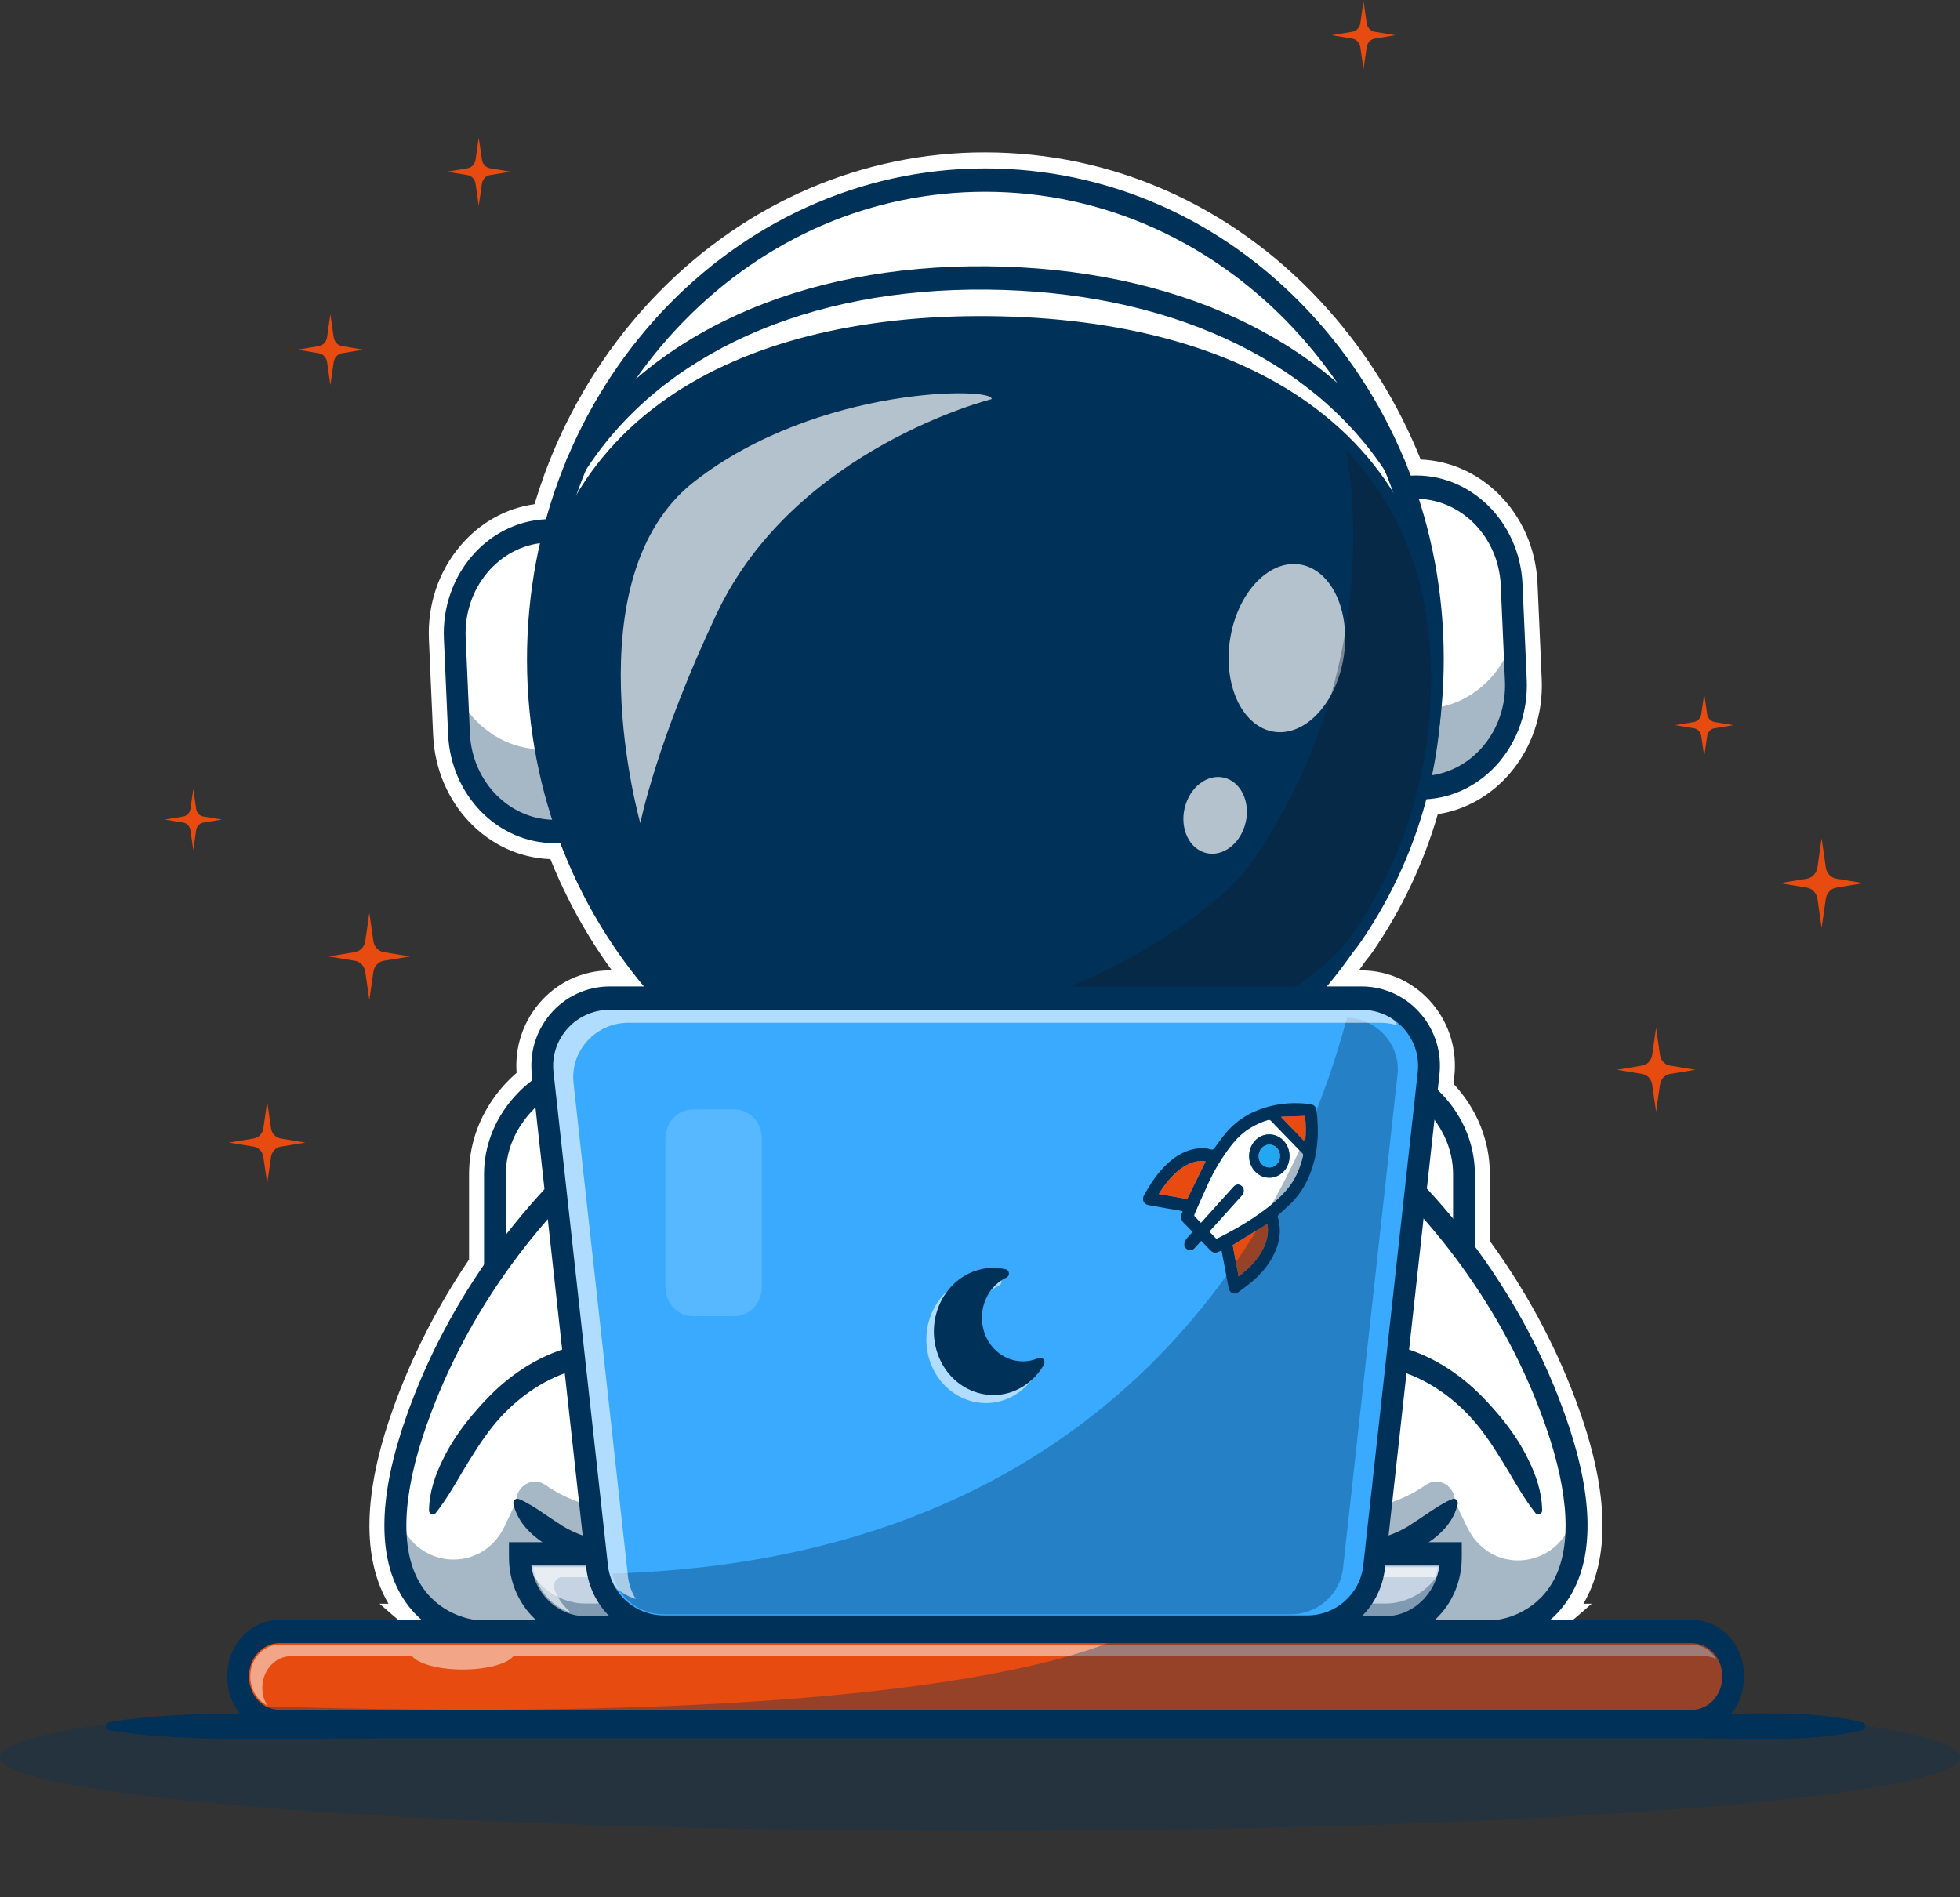 <svg width="377" height="365" viewBox="0 0 377 365" fill="none" xmlns="http://www.w3.org/2000/svg">
<rect x="0" y="0" width="377" height="365" fill="#333333" stroke="none"/>
<path d="M303.82 271.372C299.752 259.857 293.95 248.887 286.57 238.748V225.891C286.57 219.463 284.099 213.345 279.578 208.497L279.728 207.137C280.292 202.03 278.816 197.064 275.57 193.153C272.155 189.038 267.175 186.678 261.905 186.678H261.381C261.824 186.071 262.258 185.46 262.685 184.844C263.225 184.192 263.671 183.61 264.044 183.068C269.616 174.961 273.822 166.074 276.559 156.625C281.917 155.801 286.801 153.035 290.483 148.702C294.686 143.756 296.838 137.352 296.545 130.672L295.735 112.244C295.441 105.562 292.736 99.404 288.117 94.904C284.02 90.911 278.775 88.621 273.261 88.401C268.995 77.747 263.006 68.048 255.439 59.545C238.657 40.689 216.026 29.963 191.713 29.34C190.951 29.32 190.175 29.309 189.414 29.309C165.992 29.309 143.724 38.875 126.711 56.245C115.652 67.537 107.418 81.589 102.813 96.995C97.331 97.756 92.328 100.542 88.564 104.971C84.361 109.917 82.209 116.32 82.502 123.001L83.312 141.429C83.888 154.527 93.724 164.848 105.864 165.276C108.941 172.932 112.905 180.103 117.692 186.68H117.258C111.987 186.68 107.006 189.039 103.592 193.154C100.504 196.876 99.017 201.552 99.366 206.396C97.652 207.878 96.138 209.555 94.853 211.397C91.823 215.71 90.22 220.726 90.22 225.893V242.309C84.018 251.447 79.057 261.221 75.471 271.374C69.847 287.288 69.597 299.785 74.728 308.519H73.01C80.078 314.788 87.568 320.503 95.425 325.598C123.895 325.031 155.834 324.713 189.58 324.713C223.325 324.713 255.266 325.031 283.736 325.598C291.593 320.503 299.083 314.788 306.151 308.519H304.563C309.693 299.785 309.443 287.288 303.82 271.374V271.372Z" fill="white"/>
<path d="M281.589 225.891V292.654C281.589 295.764 280.841 298.727 279.49 301.393C275.798 308.726 267.616 313.853 258.173 313.853H118.617C110.678 313.853 103.631 310.233 99.392 304.72C96.754 301.291 95.201 297.132 95.201 292.654V225.891C95.201 221.748 96.536 217.874 98.837 214.597C102.988 208.655 110.316 204.693 118.617 204.693H258.173C259.299 204.693 260.401 204.765 261.488 204.912C272.814 206.376 281.589 215.253 281.589 225.891Z" fill="white"/>
<path d="M258.174 316.099H118.617C110.356 316.099 102.564 312.379 97.773 306.149C94.719 302.178 93.104 297.512 93.104 292.654V225.891C93.104 221.399 94.507 217.028 97.161 213.247C101.882 206.487 109.905 202.447 118.617 202.447H258.174C259.376 202.447 260.58 202.526 261.748 202.684C274.251 204.299 283.687 214.277 283.687 225.893V292.656C283.687 296.085 282.896 299.385 281.333 302.467C277.163 310.747 268.072 316.101 258.174 316.101V316.099ZM118.617 206.939C111.22 206.939 104.454 210.306 100.517 215.943C98.411 218.944 97.299 222.383 97.299 225.893V292.656C97.299 296.457 98.582 300.137 101.012 303.293C105.015 308.5 111.598 311.609 118.619 311.609H258.175C266.553 311.609 274.197 307.182 277.646 300.329C278.873 297.907 279.495 295.328 279.495 292.656V225.893C279.495 216.549 271.646 208.488 261.239 207.143C260.232 207.009 259.206 206.941 258.175 206.941H118.619L118.617 206.939Z" fill="#003158"/>
<path d="M190.172 186.133C237.853 194.577 282.325 225.602 299.164 273.261C312.772 311.777 288.055 313.853 288.055 313.853H189.193H190.1H91.238C91.238 313.853 66.522 311.777 80.13 273.261C96.969 225.602 141.439 194.578 189.121 186.133" fill="white"/>
<g opacity="0.35">
<path d="M288.051 313.853H91.235C91.235 313.853 73.944 312.398 76.256 289.385C76.29 289.663 76.326 289.936 76.364 290.205C78.028 301.471 92.348 303.675 97.129 293.483L99.291 288.874H279.852L282.169 293.727C287 303.846 301.17 301.59 302.9 290.378C302.951 290.054 302.995 289.723 303.034 289.386C305.347 312.399 288.05 313.854 288.05 313.854L288.051 313.853Z" fill="#003158"/>
</g>
<path d="M83.182 290.79C83.182 290.79 92.598 260.38 117.953 260.294C141.348 260.214 150.281 272.714 144.8 289.877C142.072 298.42 112.93 306.494 99.291 288.874" fill="white"/>
<g opacity="0.35">
<path d="M144.803 289.879C142.071 298.42 112.93 306.49 99.293 288.874C99.293 285.789 102.485 283.982 104.898 285.667C119.645 295.963 142.404 288.826 144.803 281.327C145.327 279.694 145.715 278.099 145.978 276.554C146.753 280.497 146.361 285.001 144.803 289.881V289.879Z" fill="#003158"/>
</g>
<path d="M82.519 290.554C82.57 286.982 83.708 283.775 85.186 280.781C86.636 277.762 88.532 274.995 90.647 272.441C92.784 269.908 95.056 267.473 97.648 265.411C100.232 263.348 103.08 261.619 106.119 260.373C109.154 259.117 112.378 258.375 115.611 258.141L118.036 258.047C118.822 258.061 119.606 258.061 120.392 258.087C121.965 258.154 123.541 258.254 125.118 258.456C128.268 258.844 131.43 259.522 134.495 260.737C137.551 261.931 140.532 263.711 142.99 266.269C145.463 268.801 147.239 272.215 147.964 275.799C148.707 279.388 148.552 283.055 147.853 286.468C147.699 287.331 147.47 288.165 147.259 289.007L146.893 290.245L146.801 290.554C146.769 290.659 146.701 290.816 146.652 290.945L146.313 291.748C145.26 293.69 143.851 294.916 142.447 295.957C139.601 297.995 136.543 299.194 133.442 300.1C127.23 301.805 120.708 302.126 114.367 300.702C113.576 300.522 112.787 300.325 112.01 300.072C111.224 299.856 110.46 299.55 109.69 299.266C108.921 298.984 108.171 298.627 107.402 298.321C106.663 297.943 105.889 297.628 105.172 297.186C104.451 296.755 103.729 296.32 103.085 295.756C102.408 295.244 101.799 294.637 101.223 293.997C100.08 292.716 99.182 291.156 98.758 289.351C98.654 288.908 98.905 288.458 99.319 288.347C99.469 288.307 99.62 288.316 99.756 288.366L99.834 288.395C100.654 288.693 101.293 289.112 101.96 289.478C102.638 289.831 103.207 290.276 103.833 290.643C104.136 290.838 104.427 291.047 104.714 291.258C105.011 291.456 105.321 291.633 105.609 291.839C105.91 292.026 106.184 292.254 106.49 292.435C106.793 292.618 107.088 292.815 107.382 293.015C109.721 294.672 112.456 295.664 115.238 296.306C120.829 297.572 126.8 297.288 132.371 295.753C135.135 294.955 137.867 293.843 140.091 292.235C141.19 291.45 142.151 290.487 142.631 289.592C142.669 289.484 142.711 289.38 142.757 289.277C142.78 289.217 142.803 289.193 142.83 289.104L142.911 288.831L143.234 287.737C143.414 287.004 143.62 286.272 143.75 285.531C144.359 282.583 144.449 279.575 143.873 276.786C143.3 273.996 141.988 271.463 140.058 269.477C138.139 267.481 135.697 265.983 133.041 264.948C130.389 263.894 127.537 263.273 124.641 262.916C123.193 262.729 121.726 262.637 120.257 262.575L118.045 262.538L115.904 262.621C113.061 262.827 110.261 263.474 107.614 264.568C102.319 266.753 97.596 270.588 93.957 275.436C93.056 276.656 92.193 277.909 91.38 279.204C90.549 280.486 89.749 281.792 88.959 283.114C87.399 285.77 85.855 288.452 83.848 291.022L83.814 291.065C83.554 291.397 83.093 291.442 82.783 291.164C82.608 291.006 82.519 290.778 82.52 290.551L82.519 290.554Z" fill="#003158"/>
<path d="M295.963 290.79C295.963 290.79 286.547 260.38 261.192 260.294C237.797 260.214 228.864 272.714 234.345 289.877C237.073 298.42 266.215 306.494 279.853 288.874" fill="white"/>
<path d="M295.963 290.79C295.963 290.79 286.547 260.38 261.192 260.294C237.797 260.214 228.864 272.714 234.345 289.877C237.073 298.42 266.215 306.494 279.853 288.874L295.964 290.792L295.963 290.79Z" fill="white"/>
<g opacity="0.35">
<path d="M279.852 288.874C266.215 306.49 237.075 298.42 234.343 289.879C232.786 284.999 232.392 280.495 233.168 276.553C233.43 278.097 233.818 279.692 234.343 281.326C236.742 288.826 259.5 295.962 274.247 285.665C276.66 283.98 279.852 285.789 279.852 288.872V288.874Z" fill="#003158"/>
</g>
<path d="M295.3 291.026C293.293 288.457 291.749 285.775 290.189 283.119C289.399 281.797 288.599 280.49 287.769 279.209C286.955 277.913 286.092 276.661 285.191 275.441C281.552 270.592 276.829 266.758 271.534 264.573C268.887 263.477 266.087 262.831 263.244 262.626L261.103 262.542L258.892 262.579C257.423 262.643 255.955 262.734 254.508 262.921C251.611 263.276 248.758 263.898 246.107 264.953C243.451 265.986 241.009 267.485 239.09 269.482C237.16 271.468 235.848 273.999 235.275 276.791C234.699 279.581 234.79 282.589 235.398 285.535C235.528 286.275 235.732 287.007 235.914 287.742L236.237 288.835L236.318 289.109C236.345 289.198 236.368 289.221 236.391 289.281C236.437 289.385 236.479 289.488 236.517 289.596C236.997 290.492 237.958 291.454 239.057 292.24C241.282 293.848 244.014 294.959 246.777 295.758C252.349 297.293 258.319 297.577 263.91 296.311C266.694 295.668 269.429 294.677 271.766 293.02C272.06 292.819 272.356 292.622 272.658 292.439C272.964 292.259 273.238 292.03 273.539 291.843C273.828 291.636 274.137 291.459 274.434 291.263C274.721 291.051 275.013 290.843 275.315 290.648C275.941 290.279 276.51 289.834 277.188 289.482C277.856 289.116 278.494 288.698 279.315 288.4L279.394 288.37C279.798 288.224 280.236 288.455 280.373 288.888C280.423 289.045 280.426 289.206 280.39 289.356C279.966 291.161 279.068 292.72 277.925 294.002C277.35 294.641 276.74 295.248 276.064 295.761C275.419 296.325 274.697 296.76 273.976 297.191C273.259 297.632 272.487 297.947 271.746 298.326C270.977 298.632 270.228 298.988 269.458 299.271C268.688 299.555 267.924 299.859 267.138 300.077C266.36 300.332 265.572 300.526 264.781 300.707C258.44 302.131 251.917 301.808 245.706 300.105C242.605 299.198 239.547 298 236.701 295.962C235.297 294.921 233.889 293.695 232.835 291.752L232.496 290.949C232.445 290.821 232.379 290.664 232.347 290.559L232.255 290.25L231.889 289.011C231.678 288.17 231.448 287.337 231.295 286.473C230.596 283.06 230.442 279.393 231.184 275.804C231.909 272.218 233.684 268.806 236.158 266.273C238.616 263.716 241.597 261.935 244.654 260.742C247.719 259.527 250.88 258.85 254.03 258.461C255.606 258.259 257.182 258.158 258.756 258.092C259.542 258.066 260.328 258.066 261.112 258.052L263.535 258.146C266.77 258.379 269.993 259.122 273.027 260.377C276.066 261.624 278.915 263.353 281.499 265.416C284.091 267.478 286.363 269.914 288.5 272.445C290.614 274.998 292.51 277.766 293.959 280.785C295.437 283.78 296.577 286.987 296.626 290.559C296.632 290.991 296.309 291.348 295.905 291.354C295.678 291.357 295.472 291.249 295.336 291.076L295.3 291.03V291.026Z" fill="#003158"/>
<path d="M288.136 316.099L91.074 316.093C90.711 316.062 82.131 315.252 77.208 306.941C72.544 299.068 72.867 287.47 78.168 272.467C94.2 227.091 136.583 193.162 188.778 183.917C189.077 183.865 189.371 183.882 189.646 183.959C189.921 183.882 190.216 183.865 190.514 183.917C242.709 193.161 285.093 227.091 301.124 272.467C306.425 287.469 306.748 299.068 302.084 306.941C297.161 315.252 288.582 316.062 288.218 316.093L288.136 316.099ZM190.099 311.607H287.956C288.706 311.522 294.96 310.637 298.574 304.481C302.403 297.957 301.929 287.436 297.201 274.056C281.697 230.175 240.555 197.333 189.829 188.35C189.767 188.34 189.705 188.326 189.646 188.309C189.586 188.324 189.525 188.34 189.463 188.35C138.739 197.333 97.596 230.175 82.092 274.056C77.365 287.436 76.891 297.957 80.72 304.481C84.324 310.622 90.556 311.518 91.339 311.607H190.1H190.099Z" fill="#003158"/>
<path d="M274.06 151.531C273.092 151.58 272.27 150.779 272.226 149.743L269.85 95.704C269.804 94.668 270.552 93.788 271.519 93.74C281.667 93.227 290.283 101.624 290.76 112.495L291.57 130.924C292.049 141.793 284.209 151.021 274.06 151.532V151.531Z" fill="white"/>
<path d="M273.976 151.937C272.847 151.937 271.903 150.983 271.849 149.763L269.474 95.724C269.419 94.467 270.328 93.397 271.501 93.338C281.846 92.815 290.649 101.402 291.136 112.479L291.947 130.905C292.183 136.27 290.454 141.412 287.079 145.385C283.704 149.357 279.088 151.684 274.078 151.937C274.045 151.939 274.011 151.94 273.977 151.94L273.976 151.937ZM272.393 94.121C272.109 94.121 271.822 94.129 271.535 94.143C270.777 94.181 270.189 94.873 270.225 95.686L272.601 149.724C272.637 150.536 273.282 151.16 274.041 151.128C283.965 150.628 291.66 141.571 291.193 130.941L290.382 112.514C289.928 102.191 281.943 94.121 272.393 94.121Z" fill="#003158"/>
<g opacity="0.35">
<path d="M291.189 122.281L291.572 130.924C292.049 141.79 284.209 151.018 274.059 151.536C273.092 151.585 272.272 150.779 272.226 149.744L271.59 135.379C271.89 136.02 272.523 136.441 273.232 136.412L274.429 136.349C282.449 135.945 289.03 130.095 291.191 122.283L291.189 122.281Z" fill="#003158"/>
</g>
<path d="M273.974 153.779C271.933 153.779 270.226 152.054 270.129 149.848L267.754 95.809C267.654 93.538 269.298 91.603 271.418 91.495C282.698 90.925 292.321 100.298 292.853 112.389L293.663 130.816C294.195 142.905 285.444 153.205 274.157 153.775C274.097 153.778 274.035 153.779 273.974 153.779ZM271.96 95.97L274.303 149.266C283.115 148.625 289.891 140.519 289.474 131.027L288.664 112.601C288.247 103.108 280.775 95.715 271.96 95.97Z" fill="#003158"/>
<path d="M104.988 102.14C105.955 102.091 106.777 102.892 106.821 103.928L109.197 157.967C109.243 159.003 108.495 159.883 107.528 159.931C97.38 160.444 88.764 152.047 88.287 141.176L87.477 122.747C86.998 111.878 94.838 102.65 104.988 102.139V102.14Z" fill="white"/>
<path d="M106.654 160.357C96.704 160.357 88.385 151.951 87.912 141.196L87.102 122.769C86.866 117.404 88.594 112.262 91.969 108.289C95.344 104.317 99.961 101.99 104.97 101.737C106.148 101.677 107.143 102.653 107.198 103.908L109.574 157.949C109.629 159.206 108.719 160.276 107.547 160.334C107.248 160.35 106.95 160.357 106.653 160.357H106.654ZM105.006 102.543C95.082 103.043 87.388 112.1 87.855 122.73L88.665 141.157C89.132 151.787 97.583 160.021 107.512 159.528C108.27 159.49 108.859 158.798 108.823 157.986L106.447 103.947C106.411 103.135 105.75 102.497 105.006 102.543Z" fill="#003158"/>
<g opacity="0.35">
<path d="M108.543 142.976L109.2 157.967C109.246 159.003 108.494 159.882 107.528 159.933C102.201 160.198 97.292 158.015 93.764 154.301C90.578 150.947 88.518 146.342 88.29 141.18L87.948 133.416C91.129 140.084 97.756 144.505 105.197 144.131L107.038 144.039C107.709 144.003 108.263 143.577 108.543 142.976Z" fill="#003158"/>
</g>
<path d="M106.653 162.2C95.791 162.2 86.71 153.023 86.192 141.282L85.382 122.855C84.85 110.766 93.601 100.466 104.888 99.896C107.01 99.798 108.815 101.55 108.915 103.822L111.291 157.862C111.39 160.134 109.747 162.068 107.626 162.176C107.3 162.192 106.974 162.201 106.65 162.201L106.653 162.2ZM104.744 104.405C95.932 105.046 89.156 113.152 89.573 122.644L90.383 141.071C90.8 150.563 98.264 157.949 107.087 157.701L104.744 104.405Z" fill="#003158"/>
<path d="M189.534 219.024C237.069 219.024 275.604 177.75 275.604 126.835C275.604 75.92 237.069 34.645 189.534 34.645C141.999 34.645 103.464 75.92 103.464 126.835C103.464 177.75 141.999 219.024 189.534 219.024Z" fill="white"/>
<path d="M189.564 219.429C188.863 219.429 188.17 219.419 187.466 219.401C139.813 218.179 101.973 175.66 103.113 124.619C103.666 99.893 113.175 76.879 129.888 59.814C146.602 42.749 168.518 33.685 191.604 34.269C214.688 34.86 236.175 45.045 252.109 62.947C268.041 80.849 276.51 104.325 275.958 129.051C274.834 179.339 236.277 219.429 189.565 219.429H189.564ZM189.48 35.048C167.371 35.048 146.468 44 130.407 60.398C113.84 77.314 104.414 100.128 103.866 124.639C102.736 175.234 140.247 217.384 187.484 218.595C234.709 219.807 274.071 179.627 275.203 129.032C275.751 104.523 267.354 81.25 251.561 63.505C235.767 45.759 214.468 35.663 191.584 35.076C190.883 35.058 190.18 35.05 189.48 35.05V35.048Z" fill="#003158"/>
<g opacity="0.35">
<path d="M275.04 116.262C275.494 120.443 275.677 124.708 275.581 129.041C274.437 179.939 234.993 220.215 187.474 219.001C139.954 217.777 102.352 175.528 103.486 124.63C103.517 123.166 103.582 121.702 103.68 120.261C108.478 165.274 143.646 200.736 187.126 201.853C233.28 203.033 271.808 165.08 275.04 116.262Z" fill="#003158"/>
</g>
<path d="M189.564 221.271C188.849 221.271 188.142 221.262 187.424 221.243C138.824 219.997 100.23 176.632 101.392 124.576C102.555 72.52 143.013 31.186 191.643 32.426C215.187 33.03 237.101 43.418 253.351 61.676C269.6 79.935 278.239 103.877 277.675 129.095C276.529 180.384 237.204 221.272 189.564 221.272V221.271ZM189.48 36.891C167.815 36.891 147.331 45.663 131.592 61.732C115.358 78.309 106.121 100.665 105.584 124.682C104.477 174.263 141.234 215.565 187.524 216.751C233.802 217.942 272.373 178.566 273.481 128.986C274.59 79.405 237.831 38.103 191.542 36.917C190.854 36.9 190.165 36.891 189.48 36.891Z" fill="#003158"/>
<path d="M275.252 131.401C275.103 149.44 269.498 166.136 260.033 179.905C252.937 190.228 223.973 208.136 188.388 208.142C155.392 208.148 125.529 189.024 118.606 178.568C109.37 164.623 104.04 147.823 104.189 129.784C104.583 82.047 143.037 62.618 190.276 63.065C237.516 63.511 275.644 83.662 275.252 131.399V131.401Z" fill="#003158"/>
<path d="M188.373 210.389C154.238 210.389 124.15 190.824 116.894 179.868C107.062 165.024 101.944 147.698 102.091 129.764C102.284 106.401 111.178 88.47 128.527 76.468C143.674 65.991 165.034 60.566 190.295 60.818C215.557 61.057 236.824 66.871 251.794 77.632C268.943 89.958 277.541 108.056 277.348 131.42C277.199 149.352 271.796 166.579 261.721 181.235C254.737 191.397 226.054 210.38 188.387 210.388H188.373V210.389ZM188.69 65.304C164.937 65.304 144.947 70.458 130.801 80.242C114.712 91.371 106.462 108.045 106.284 129.803C106.144 146.786 110.995 163.199 120.314 177.268C126.931 187.259 156.138 205.896 188.373 205.896H188.386C224.114 205.889 252.002 187.799 258.344 178.571C267.892 164.68 273.013 148.362 273.153 131.379C273.638 72.46 215.343 65.548 190.256 65.31C189.733 65.305 189.211 65.302 188.69 65.302V65.304Z" fill="#003158"/>
<g opacity="0.7">
<path d="M258.369 126.889C259.943 118.037 256.364 109.872 250.376 108.651C244.387 107.43 238.257 113.615 236.684 122.466C235.111 131.317 238.69 139.483 244.678 140.704C250.666 141.925 256.796 135.74 258.369 126.889Z" fill="white"/>
</g>
<g opacity="0.7">
<path d="M239.409 158.917C240.648 155 239.109 150.902 235.971 149.763C232.833 148.624 229.285 150.876 228.046 154.793C226.807 158.709 228.346 162.807 231.484 163.946C234.621 165.085 238.17 162.834 239.409 158.917Z" fill="white"/>
</g>
<g opacity="0.35">
<path d="M258.982 86.709C269.351 97.495 275.406 112.225 275.25 131.398C275.102 149.442 269.494 166.136 260.036 179.905C252.939 190.228 223.971 208.136 188.386 208.145C175.822 208.152 163.715 205.378 153.151 201.362C196.893 200.35 232.179 178.367 240.977 165.566C252.989 148.092 260.103 126.898 260.289 104.007C260.342 97.889 259.886 92.128 258.984 86.709H258.982Z" fill="#111A28"/>
</g>
<path d="M268.232 91.714C267.767 91.714 267.297 91.547 266.907 91.203L266.687 91.008L266.511 90.747C252.173 68.809 224.235 56.04 189.857 55.714C155.315 55.37 127.165 68.034 112.702 90.406L112.597 90.556C111.862 91.515 110.534 91.657 109.64 90.868C108.772 90.102 108.621 88.751 109.288 87.796C124.564 64.213 153.966 50.876 189.894 51.224C225.62 51.562 254.786 65.013 269.918 88.127C270.477 88.937 270.478 90.082 269.854 90.894C269.439 91.434 268.838 91.715 268.232 91.715V91.714Z" fill="#003158"/>
<g opacity="0.7">
<path d="M123.163 158.365C123.163 158.365 109.747 111.141 133.597 92.599C157.446 74.056 191.536 74.454 190.72 76.788C190.72 76.788 152.899 86.218 137.868 118.036C126.279 142.572 123.162 158.364 123.162 158.364L123.163 158.365Z" fill="white"/>
</g>
<path d="M20.958 331.303C27.983 330.113 35.01 329.827 42.035 329.68C45.549 329.6 49.062 329.585 52.574 329.605C56.087 329.599 59.599 329.654 63.113 329.693C70.138 329.762 77.165 329.781 84.19 329.77H316.046L326.584 329.765L331.854 329.71L337.123 329.614C344.148 329.588 351.175 329.656 358.201 331.303C358.596 331.396 358.846 331.814 358.76 332.238C358.696 332.546 358.472 332.773 358.201 332.837C351.175 334.484 344.148 334.552 337.123 334.526L331.854 334.43L326.584 334.375L316.046 334.37H84.19C77.165 334.359 70.138 334.376 63.113 334.447C59.599 334.486 56.087 334.542 52.574 334.535C49.06 334.555 45.549 334.54 42.035 334.46C35.01 334.313 27.983 334.027 20.958 332.837C20.563 332.77 20.292 332.372 20.355 331.949C20.406 331.608 20.657 331.354 20.958 331.303Z" fill="#003158"/>
<path d="M325.394 313.853H53.769C49.376 313.853 45.815 317.667 45.815 322.372V322.647C45.815 327.352 49.376 331.166 53.769 331.166H325.394C329.786 331.166 333.347 327.352 333.347 322.647V322.372C333.347 317.667 329.786 313.853 325.394 313.853Z" fill="#E74B10"/>
<path d="M325.394 331.492H53.767C49.216 331.492 45.513 327.525 45.513 322.648V322.37C45.513 317.495 49.216 313.528 53.767 313.528H325.394C329.945 313.528 333.649 317.495 333.649 322.37V322.648C333.649 327.525 329.945 331.492 325.394 331.492ZM53.767 314.178C49.549 314.178 46.117 317.853 46.117 322.372V322.65C46.117 327.168 49.549 330.845 53.767 330.845H325.394C329.612 330.845 333.045 327.17 333.045 322.65V322.372C333.045 317.853 329.612 314.178 325.394 314.178H53.767Z" fill="#003158"/>
<path d="M325.393 333.413H53.767C48.226 333.413 43.718 328.584 43.718 322.648V322.37C43.718 316.434 48.226 311.606 53.767 311.606H325.393C330.935 311.606 335.443 316.434 335.443 322.37V322.648C335.443 328.584 330.935 333.413 325.393 333.413ZM53.767 316.099C50.538 316.099 47.911 318.913 47.911 322.372V322.65C47.911 326.109 50.538 328.922 53.767 328.922H325.393C328.623 328.922 331.25 326.109 331.25 322.65V322.372C331.25 318.914 328.623 316.099 325.393 316.099H53.767Z" fill="#003158"/>
<g opacity="0.5">
<path d="M325.522 316.417H53.642C50.606 316.417 48.135 319.151 48.135 322.509C48.135 324.971 49.464 327.092 51.368 328.051C50.792 327.088 50.453 325.936 50.453 324.696C50.453 321.337 52.924 318.604 55.96 318.604H79.251C80.456 320.083 84.361 321.169 89.004 321.169C93.646 321.169 97.551 320.083 98.757 318.604H327.841C328.653 318.604 329.42 318.803 330.115 319.154C329.127 317.506 327.439 316.417 325.523 316.417H325.522Z" fill="white"/>
</g>
<path d="M99.998 298.933H279.069V299.623C279.069 307.094 273.406 313.159 266.432 313.159H112.636C105.661 313.159 99.998 307.094 99.998 299.623V298.933Z" fill="#C5D3E2"/>
<g opacity="0.35">
<path d="M279.071 298.933V299.623C279.071 307.097 273.408 313.162 266.43 313.162H112.637C105.654 313.162 99.997 307.097 99.997 299.623V298.933H100.557C102.146 304.459 106.954 308.479 112.637 308.479H266.43C272.109 308.479 276.921 304.458 278.51 298.933H279.071Z" fill="#003158"/>
</g>
<path d="M266.43 315.406H112.634C104.509 315.406 97.9 308.326 97.9 299.623V296.686H281.166V299.623C281.166 308.326 274.555 315.406 266.432 315.406H266.43ZM102.194 301.179C102.903 306.672 107.314 310.914 112.634 310.914H266.43C271.75 310.914 276.161 306.671 276.871 301.179H102.194Z" fill="#003158"/>
<g opacity="0.6">
<path d="M108.068 303.422H276.073C276.288 302.804 276.458 302.162 276.572 301.498H102.493C103.216 305.704 106.073 309.083 109.767 310.199C108.42 309.055 107.336 307.549 106.644 305.81C106.196 304.685 106.957 303.42 108.068 303.42V303.422Z" fill="white"/>
</g>
<path d="M251.432 313.012H127.73C121.129 313.012 115.581 308.011 114.852 301.4L104.381 206.512C103.527 198.777 109.536 192.013 117.259 192.013H261.905C269.628 192.013 275.637 198.778 274.783 206.512L264.312 301.4C263.583 308.011 258.037 313.012 251.434 313.012H251.432Z" fill="#3AAAFF"/>
<g opacity="0.6">
<path d="M198.224 262.826C198.248 262.816 198.273 262.805 198.298 262.794C199.059 262.454 199.768 263.341 199.337 264.096C198.099 266.259 196.219 268.032 193.836 269.053C188.447 271.358 182.191 268.891 179.499 263.384C176.394 257.033 178.999 249.301 185.03 246.477C187.31 245.408 189.74 245.201 192.002 245.723C192.747 245.895 192.855 246.986 192.156 247.312L192.133 247.323C187.971 249.273 186.183 254.619 188.354 258.994C190.223 262.759 194.536 264.429 198.225 262.826H198.224Z" fill="white"/>
</g>
<path d="M253.459 216.649C253.417 215.409 253.394 214.154 252.997 212.949C252.878 212.83 252.767 212.708 252.649 212.589C252.302 212.515 251.957 212.401 251.602 212.364C249.097 212.086 246.613 212.217 244.16 212.847C240.963 213.67 238.14 215.221 235.894 217.84C235.081 218.785 234.361 219.821 233.62 220.831C233.421 221.106 233.257 221.232 232.91 221.126C232.092 220.876 231.244 220.843 230.4 220.933C228.138 221.186 226.243 222.287 224.551 223.847C222.717 225.541 221.341 227.631 220.096 229.833C219.565 230.766 219.947 231.651 220.959 231.842C221.598 231.957 222.235 232.068 222.874 232.182C224.402 232.452 225.926 232.718 227.451 232.988C227.456 233.038 227.463 233.062 227.459 233.087C227.451 233.119 227.443 233.156 227.428 233.189C226.94 234.122 227.195 234.87 227.936 235.493C228.016 235.562 228.089 235.649 228.161 235.726C228.561 236.143 228.971 236.564 229.395 236.998C228.967 237.477 228.538 237.894 228.176 238.373C227.993 238.614 227.848 238.946 227.81 239.256C227.741 239.759 228.044 240.213 228.479 240.402C228.942 240.607 229.377 240.524 229.729 240.156C230.176 239.695 230.597 239.203 231.047 238.703C231.624 239.305 232.17 239.874 232.716 240.434C233.343 241.072 233.721 241.138 234.501 240.766C234.642 240.692 234.784 240.635 234.952 240.561C234.991 240.745 235.024 240.893 235.052 241.032C235.471 243.266 235.885 245.504 236.316 247.73C236.518 248.787 237.374 249.162 238.208 248.561C238.96 248.021 239.708 247.457 240.439 246.867C242.12 245.505 243.602 243.929 244.688 241.977C246.045 239.522 246.621 236.932 245.785 234.117C245.751 234.006 245.813 233.797 245.896 233.725C246.633 233.03 247.397 232.366 248.135 231.666C249.8 230.079 251.05 228.164 251.928 225.974C253.123 223 253.575 219.873 253.464 216.649H253.459ZM228.352 230.664C226.588 230.349 224.757 230.022 222.878 229.687C224.434 227.281 226.134 225.124 228.662 223.921C229.755 223.4 231.077 223.217 231.902 223.43C230.728 225.828 229.552 228.226 228.352 230.664ZM243.806 237.641C243.584 239.171 242.935 240.493 242.079 241.716C241.013 243.221 239.694 244.429 238.247 245.57C237.86 243.516 237.478 241.507 237.105 239.539C239.344 238.164 241.532 236.821 243.734 235.471C243.921 236.146 243.914 236.895 243.806 237.639V237.641ZM250.636 222.366C250.143 224.424 249.387 226.347 248.161 228.037C247.214 229.335 246.087 230.436 244.88 231.445C241.606 234.186 237.98 236.299 234.236 238.194C234.053 238.283 233.935 238.292 233.782 238.124C233.449 237.752 233.087 237.4 232.739 237.035C232.716 237.015 232.705 236.978 232.667 236.909C232.755 236.807 232.85 236.705 232.946 236.598C234.925 234.396 236.915 232.199 238.894 229.994C239.466 229.364 239.368 228.456 238.695 228.03C238.225 227.732 237.674 227.824 237.248 228.292C236.055 229.609 234.867 230.928 233.679 232.248C232.793 233.231 231.915 234.208 230.994 235.232C230.565 234.79 230.157 234.389 229.778 233.959C229.713 233.882 229.736 233.657 229.794 233.538C230.718 231.439 231.632 229.332 232.61 227.256C233.576 225.198 234.73 223.254 236.044 221.43C237.274 219.707 238.649 218.139 240.425 217.052C241.564 216.353 242.763 215.808 244.032 215.452C244.147 215.415 244.333 215.514 244.433 215.616C245.999 217.22 247.55 218.828 249.105 220.44C249.571 220.919 250.034 221.41 250.511 221.881C250.652 222.024 250.687 222.159 250.636 222.367V222.366ZM251.057 219.702C249.506 218.094 247.994 216.53 246.477 214.96C246.473 214.918 246.477 214.87 246.477 214.825C247.978 214.776 249.483 214.731 251.004 214.682C251.217 216.408 251.203 218.025 251.057 219.702Z" fill="#003158"/>
<path d="M250.509 221.879C250.032 221.408 249.569 220.917 249.104 220.439C247.548 218.827 245.998 217.219 244.431 215.615C244.332 215.513 244.144 215.414 244.03 215.451C242.762 215.808 241.562 216.351 240.423 217.051C238.647 218.139 237.272 219.707 236.042 221.428C234.727 223.254 233.574 225.198 232.608 227.255C231.631 229.33 230.717 231.436 229.792 233.536C229.735 233.655 229.712 233.881 229.777 233.958C230.154 234.387 230.564 234.789 230.992 235.23C231.913 234.208 232.791 233.229 233.678 232.247C234.866 230.925 236.054 229.608 237.246 228.291C237.674 227.824 238.223 227.73 238.693 228.028C239.365 228.455 239.465 229.363 238.892 229.993C236.913 232.198 234.923 234.395 232.944 236.597C232.849 236.704 232.754 236.805 232.666 236.907C232.705 236.977 232.715 237.014 232.738 237.034C233.085 237.398 233.449 237.751 233.78 238.123C233.933 238.291 234.051 238.282 234.234 238.192C237.978 236.297 241.604 234.187 244.878 231.444C246.085 230.433 247.212 229.333 248.159 228.036C249.386 226.347 250.142 224.423 250.635 222.364C250.684 222.156 250.651 222.02 250.509 221.878V221.879ZM246.972 225.287C245.455 226.944 242.987 226.998 241.447 225.399C239.9 223.803 239.861 221.16 241.359 219.486C242.83 217.844 245.302 217.809 246.853 219.404C248.389 220.991 248.446 223.672 246.972 225.289V225.287Z" fill="white"/>
<path d="M251.056 219.701C249.505 218.095 247.991 216.53 246.476 214.958C246.474 214.915 246.476 214.87 246.476 214.824C247.978 214.778 249.483 214.731 251.006 214.68C251.219 216.405 251.202 218.024 251.057 219.701H251.056Z" fill="#E74B10"/>
<path d="M231.902 223.43C230.727 225.825 229.55 228.224 228.352 230.666C226.585 230.348 224.755 230.022 222.877 229.687C224.432 227.278 226.132 225.121 228.662 223.921C229.754 223.399 231.074 223.217 231.903 223.43H231.902Z" fill="#E74B10"/>
<path d="M242.076 241.718C241.01 243.223 239.694 244.432 238.245 245.572C237.859 243.52 237.478 241.511 237.103 239.54C239.342 238.166 241.531 236.826 243.734 235.471C243.921 236.148 243.911 236.895 243.806 237.644C243.584 239.174 242.935 240.495 242.076 241.718Z" fill="#E74B10"/>
<path d="M246.853 219.404C245.302 217.809 242.831 217.844 241.359 219.486C239.861 221.16 239.9 223.803 241.447 225.399C242.987 226.998 245.455 226.946 246.972 225.287C248.447 223.671 248.389 220.991 246.853 219.402V219.404ZM245.604 223.95C244.835 224.793 243.536 224.813 242.73 223.995C241.897 223.152 241.89 221.716 242.712 220.832C243.48 219.997 244.805 219.989 245.588 220.815C246.405 221.674 246.409 223.065 245.604 223.95Z" fill="#003158"/>
<path d="M245.604 223.95C244.835 224.793 243.536 224.813 242.729 223.993C241.9 223.152 241.89 221.716 242.71 220.832C243.48 219.999 244.803 219.989 245.586 220.814C246.404 221.674 246.411 223.067 245.602 223.949L245.604 223.95Z" fill="#22A7F0"/>
<g opacity="0.35">
<path d="M258.331 301.666L268.803 206.777C269.09 204.185 268.342 201.624 266.697 199.571C264.836 197.243 262.079 195.883 259.091 195.772C259.092 195.766 259.095 195.756 259.096 195.75C254.816 211.506 230.939 299.374 117.807 302.713C118.809 307.251 122.896 310.556 127.729 310.556H248.232C253.429 310.556 257.771 306.734 258.331 301.664V301.666Z" fill="#003158"/>
</g>
<g opacity="0.6">
<path d="M120.789 303.263L110.318 208.374C110.015 205.627 110.803 202.92 112.539 200.75C114.573 198.209 117.618 196.751 120.894 196.751H265.539C266.665 196.751 267.759 196.935 268.799 197.264C268.584 196.919 268.353 196.583 268.095 196.26C266.061 193.718 263.016 192.26 259.742 192.26H115.097C111.823 192.26 108.778 193.718 106.742 196.26C105.006 198.429 104.216 201.136 104.521 203.883L114.992 298.772C115.457 302.991 118.403 306.38 122.302 307.617C121.501 306.329 120.964 304.855 120.789 303.261V303.263Z" fill="white"/>
</g>
<path d="M251.432 315.258H127.73C120.056 315.258 113.625 309.413 112.77 301.663L102.299 206.774C101.833 202.555 103.059 198.446 105.749 195.204C108.616 191.748 112.812 189.765 117.259 189.765H261.905C266.352 189.765 270.548 191.748 273.415 195.204C276.105 198.446 277.331 202.555 276.865 206.774L266.394 301.663C265.539 309.413 259.108 315.258 251.434 315.258H251.432ZM117.258 194.259C114.008 194.259 110.955 195.692 108.882 198.189C106.999 200.458 106.14 203.32 106.462 206.246L116.933 301.135C117.539 306.626 122.18 310.766 127.729 310.766H251.431C256.98 310.766 261.621 306.626 262.226 301.135L272.697 206.246C273.02 203.32 272.161 200.457 270.278 198.189C268.205 195.69 265.153 194.259 261.902 194.259H117.256H117.258Z" fill="#003158"/>
<g opacity="0.35">
<path d="M57.979 331.167H325.52C329.843 331.167 333.346 327.292 333.346 322.511C333.346 317.73 329.843 313.854 325.52 313.854H217.796C213.539 316.425 181.623 332.355 49.872 328.224L57.979 331.167Z" fill="#003158"/>
</g>
<g opacity="0.15">
<path d="M141.299 213.437H133.233C130.338 213.437 127.991 215.951 127.991 219.052V247.581C127.991 250.682 130.338 253.195 133.233 253.195H141.299C144.194 253.195 146.541 250.682 146.541 247.581V219.052C146.541 215.951 144.194 213.437 141.299 213.437Z" fill="white"/>
</g>
<path d="M199.666 261.282C199.69 261.272 199.715 261.261 199.739 261.25C200.5 260.91 201.21 261.797 200.779 262.552C199.54 264.715 197.66 266.488 195.277 267.509C189.888 269.814 183.633 267.346 180.941 261.84C177.836 255.489 180.441 247.757 186.472 244.933C188.752 243.864 191.181 243.657 193.443 244.179C194.189 244.35 194.297 245.442 193.598 245.768L193.575 245.779C189.413 247.729 187.625 253.075 189.796 257.45C191.664 261.214 195.978 262.885 199.667 261.282H199.666Z" fill="#003158"/>
<g opacity="0.3">
<path d="M377 338.042C377 345.867 292.604 352.213 188.5 352.213C84.396 352.213 0 345.865 0 338.042C0 335.845 6.674 333.757 18.589 331.901H358.411C370.326 333.756 377 335.845 377 338.042Z" fill="#003158"/>
</g>
<path d="M78.863 183.996L73.792 184.834C72.776 185.003 71.979 185.857 71.822 186.945L71.039 192.376L70.256 186.945C70.099 185.857 69.302 185.003 68.285 184.834L63.215 183.996L68.285 183.157C69.302 182.989 70.099 182.135 70.256 181.048L71.039 175.617L71.822 181.048C71.979 182.137 72.776 182.991 73.792 183.157L78.863 183.996Z" fill="#E74B10"/>
<path d="M58.735 219.806L53.978 220.593C53.025 220.751 52.277 221.552 52.13 222.573L51.394 227.669L50.659 222.573C50.512 221.552 49.764 220.751 48.811 220.593L44.053 219.806L48.811 219.018C49.764 218.86 50.512 218.059 50.659 217.038L51.394 211.943L52.13 217.038C52.277 218.059 53.025 218.86 53.978 219.018L58.735 219.806Z" fill="#E74B10"/>
<path d="M42.655 157.661L39.107 158.248C38.396 158.365 37.838 158.963 37.729 159.724L37.181 163.525L36.633 159.724C36.524 158.963 35.966 158.365 35.255 158.248L31.707 157.661L35.255 157.074C35.966 156.957 36.524 156.36 36.633 155.598L37.181 151.798L37.729 155.598C37.838 156.36 38.396 156.957 39.107 157.074L42.655 157.661Z" fill="#E74B10"/>
<path d="M342.34 169.894L347.551 170.756C348.594 170.929 349.413 171.806 349.575 172.924L350.379 178.505L351.184 172.924C351.345 171.806 352.164 170.929 353.208 170.756L358.418 169.894L353.208 169.033C352.164 168.86 351.345 167.983 351.184 166.865L350.379 161.284L349.575 166.865C349.413 167.983 348.594 168.86 347.551 169.033L342.34 169.894Z" fill="#E74B10"/>
<path d="M311 205.798L315.888 206.607C316.867 206.769 317.636 207.593 317.787 208.641L318.542 213.877L319.298 208.641C319.449 207.593 320.218 206.769 321.197 206.607L326.085 205.798L321.197 204.989C320.218 204.827 319.449 204.004 319.298 202.955L318.542 197.721L317.787 202.955C317.636 204.004 316.867 204.827 315.888 204.989L311 205.798Z" fill="#E74B10"/>
<path d="M322.177 139.497L325.822 140.099C326.553 140.22 327.125 140.834 327.237 141.616L327.8 145.519L328.362 141.616C328.474 140.833 329.048 140.22 329.778 140.099L333.422 139.497L329.778 138.895C329.047 138.774 328.474 138.16 328.362 137.378L327.8 133.475L327.237 137.378C327.125 138.161 326.551 138.774 325.822 138.895L322.177 139.497Z" fill="#E74B10"/>
<path d="M98.212 33.027L94.24 33.683C93.444 33.815 92.82 34.483 92.697 35.336L92.084 39.59L91.472 35.336C91.349 34.483 90.725 33.815 89.929 33.683L85.957 33.027L89.929 32.371C90.725 32.239 91.349 31.571 91.472 30.718L92.084 26.464L92.697 30.718C92.82 31.571 93.444 32.239 94.24 32.371L98.212 33.027Z" fill="#E74B10"/>
<path d="M69.91 67.268L65.787 67.95C64.96 68.086 64.312 68.781 64.185 69.666L63.548 74.082L62.91 69.666C62.784 68.781 62.135 68.086 61.309 67.95L57.185 67.268L61.309 66.585C62.135 66.449 62.784 65.754 62.91 64.87L63.548 60.453L64.185 64.87C64.312 65.754 64.96 66.449 65.787 66.585L69.91 67.268Z" fill="#E74B10"/>
<path d="M256.139 6.776L260.111 7.432C260.907 7.563 261.531 8.232 261.654 9.084L262.266 13.339L262.879 9.084C263.002 8.232 263.626 7.563 264.422 7.432L268.394 6.776L264.422 6.12C263.626 5.988 263.002 5.32 262.879 4.467L262.266 0.213L261.654 4.467C261.531 5.32 260.907 5.988 260.111 6.12L256.139 6.776Z" fill="#E74B10"/>
</svg>
